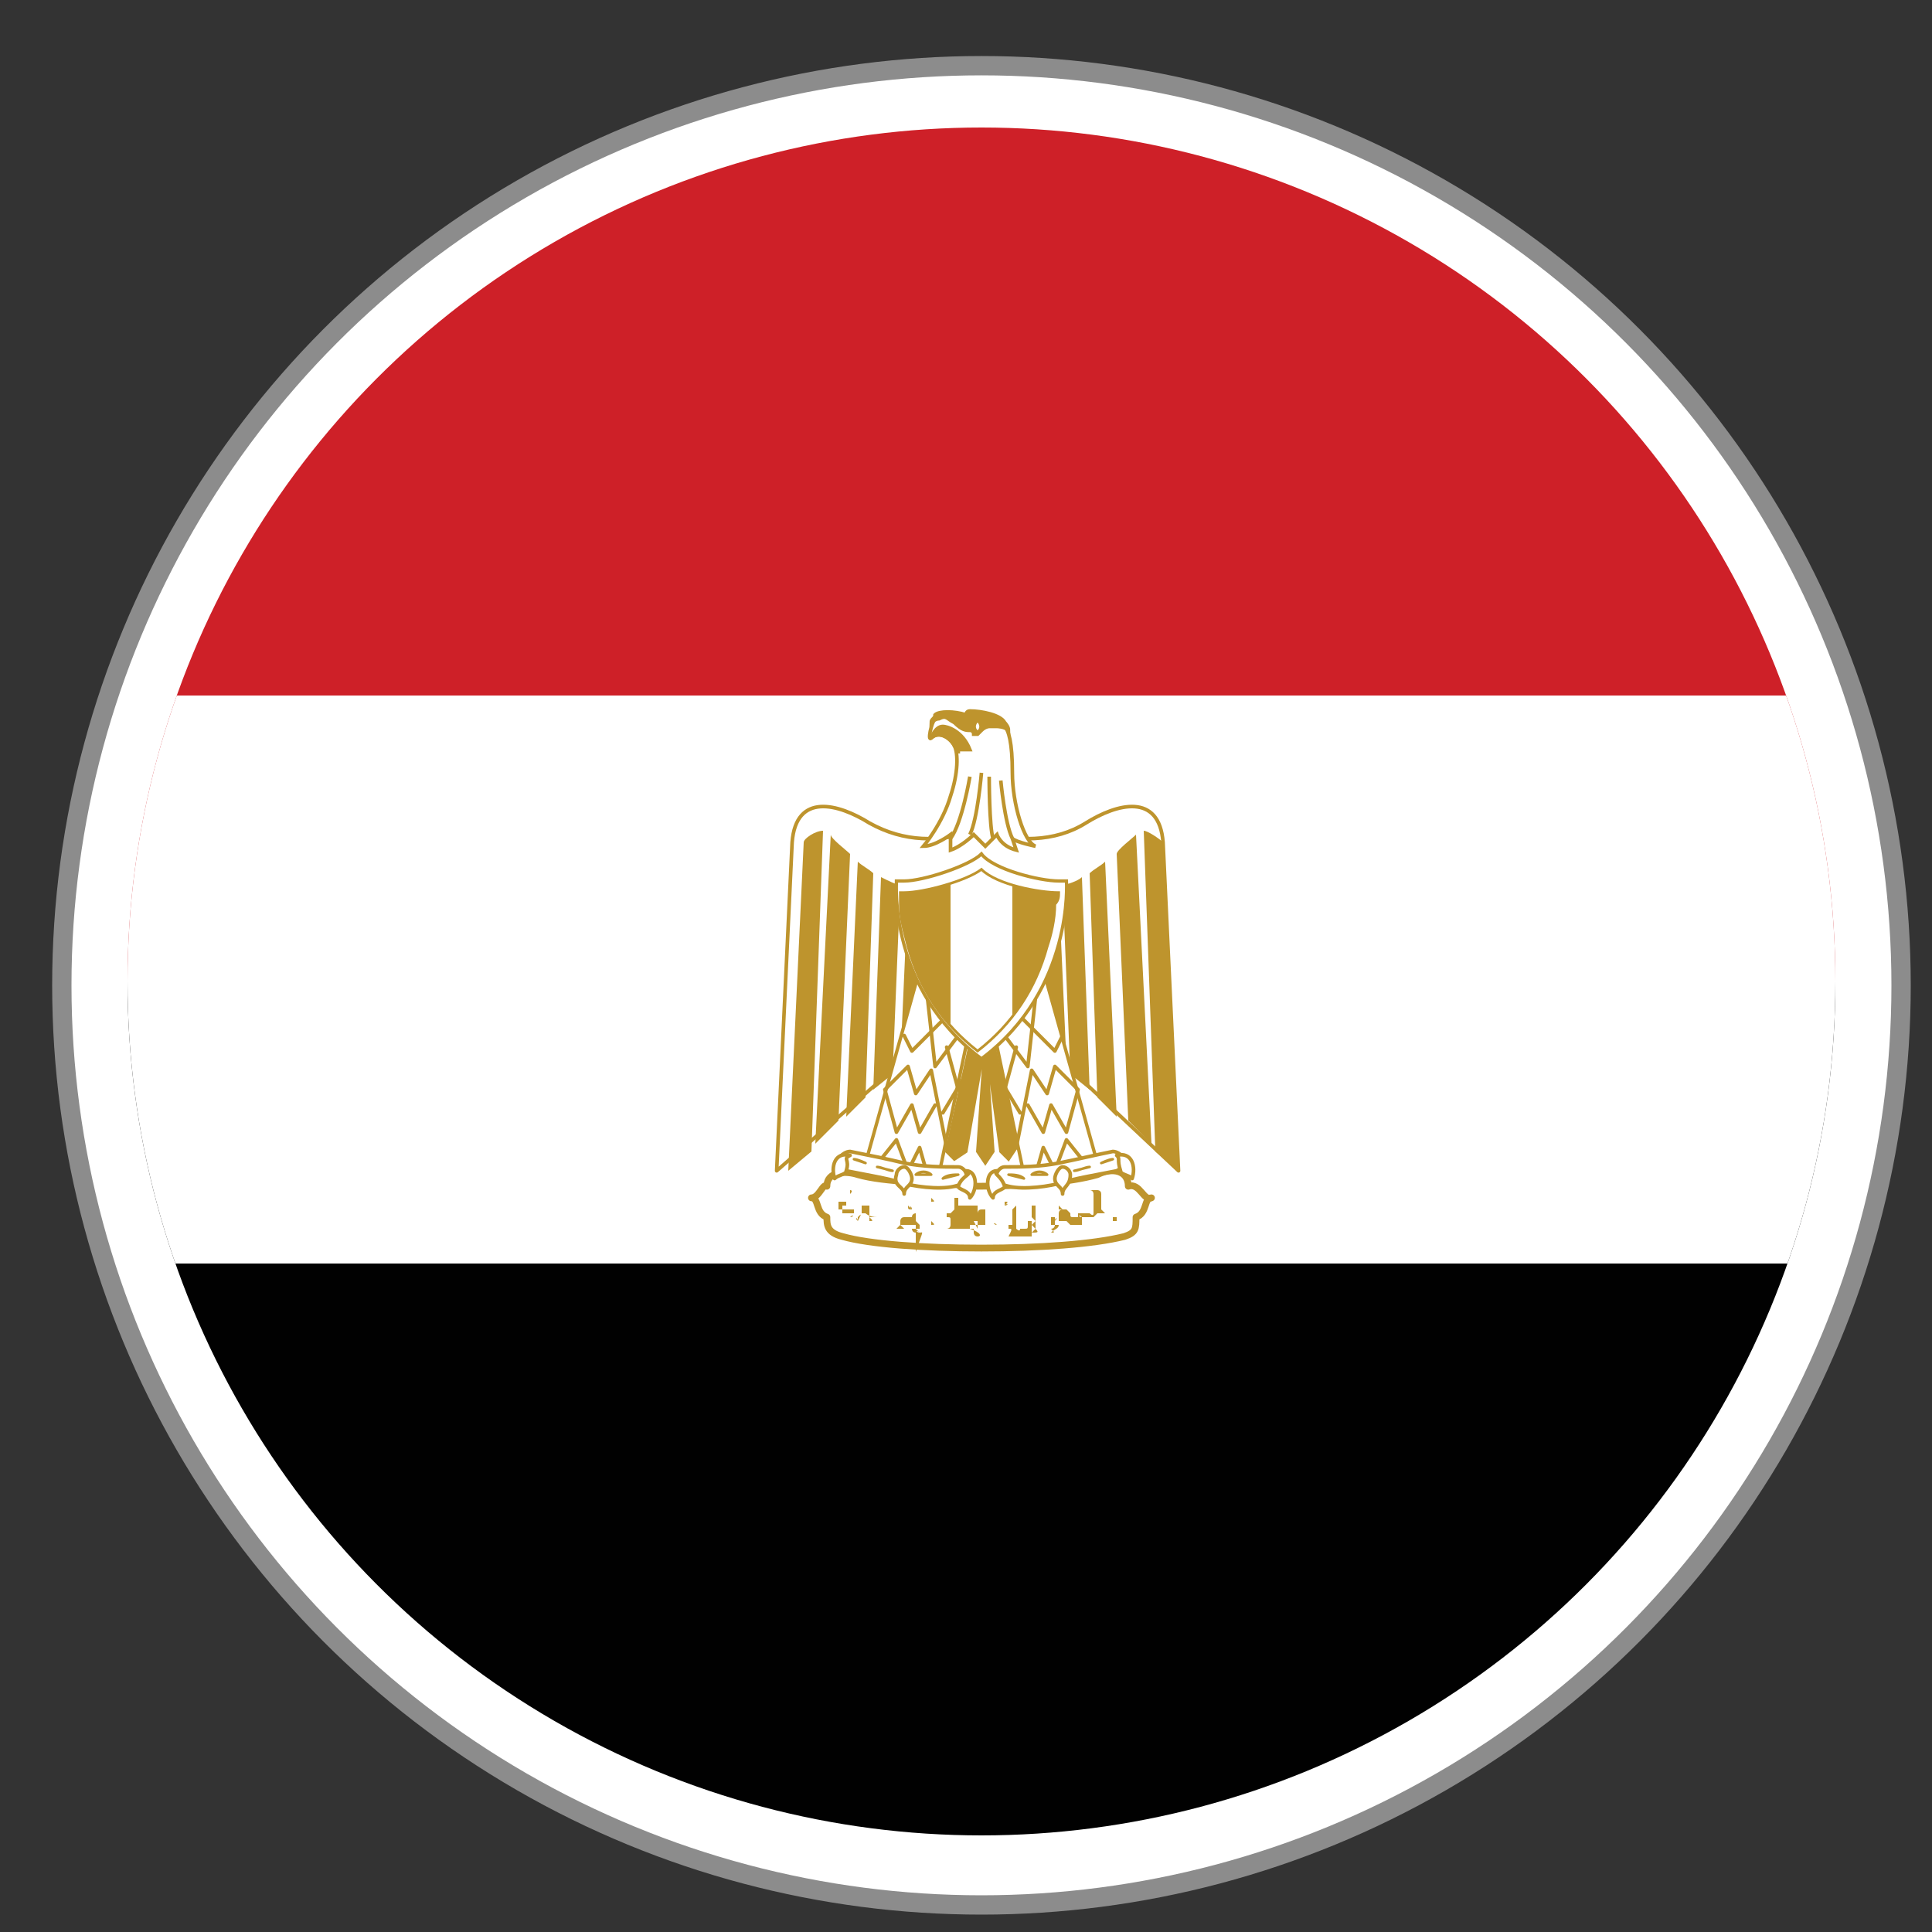 <?xml version="1.0" encoding="utf-8"?>
<!-- Generator: Adobe Illustrator 23.0.1, SVG Export Plug-In . SVG Version: 6.00 Build 0)  -->
<svg version="1.1" xmlns="http://www.w3.org/2000/svg" xmlns:xlink="http://www.w3.org/1999/xlink" x="0px" y="0px"
	 viewBox="0 0 50 50" style="enable-background:new 0 0 50 50;" xml:space="preserve">
<rect x="0" y="0" width="50" height="50" fill="#333333" stroke="none"/>
<style type="text/css">
	.st0{fill:#FFFFFF;stroke:#8C8C8C;stroke-width:0.5;stroke-miterlimit:10;}
	.st1{clip-path:url(#SVGID_2_);}
	.st2{fill:#010101;}
	.st3{fill:#CE2028;}
	.st4{fill:#FFFFFF;}
	.st5{fill:#FFFFFF;stroke:#BE942D;stroke-width:0.175;stroke-linecap:round;stroke-linejoin:round;}
	.st6{fill:#FFFFFF;stroke:#BE942D;stroke-width:9.357613e-02;stroke-linecap:round;stroke-linejoin:round;}
	.st7{fill:#BE942D;}
	.st8{fill:#BE942D;stroke:#BE942D;stroke-width:7.910841e-02;stroke-linecap:square;}
	.st9{fill:#FFFFFF;stroke:#BE942D;stroke-width:8.757247e-02;stroke-linecap:round;stroke-linejoin:round;}
	.st10{fill:none;stroke:#BE942D;stroke-width:9.359087e-02;stroke-linecap:round;stroke-linejoin:round;}
	.st11{fill:none;stroke:#BE942D;stroke-width:9.359823e-02;stroke-linecap:round;stroke-linejoin:round;}
	.st12{fill:#FFFFFF;stroke:#BE942D;stroke-width:9.359087e-02;stroke-linecap:round;stroke-linejoin:round;}
	.st13{fill:#FFFFFF;stroke:#BE942D;stroke-width:9.358350e-02;stroke-linecap:round;stroke-linejoin:round;}
	.st14{fill:none;stroke:#BE942D;stroke-width:6.567493e-02;stroke-linecap:round;stroke-linejoin:round;}
	.st15{fill:#FFFFFF;stroke:#BE942D;stroke-width:6.567493e-02;stroke-linecap:round;stroke-linejoin:round;}
	.st16{fill:#FFFFFF;stroke:#BE942D;stroke-width:8.472902e-02;}
	.st17{clip-path:url(#SVGID_4_);fill:#BE942D;}
	.st18{fill:#FFFFFF;stroke:#BE942D;stroke-width:9.357613e-02;}
	.st19{fill:none;stroke:#BE942D;stroke-width:9.357613e-02;}
	.st20{fill:#BE942D;stroke:#BE942D;stroke-width:9.357613e-02;}
	.st21{fill:none;stroke:#BE942D;stroke-width:6.745614e-02;}
</style>
<g id="Layer_1">
	<circle class="st0" cx="25.4" cy="25.5" r="23.8"/>
</g>
<g id="Countryflags.com">
	<g>
		<defs>
			<circle id="SVGID_1_" cx="25.4" cy="25.4" r="22.1"/>
		</defs>
		<clipPath id="SVGID_2_">
			<use xlink:href="#SVGID_1_"  style="overflow:visible;"/>
		</clipPath>
		<g class="st1">
			<rect id="_x35_7_1_" x="-7.7" y="25.4" class="st2" width="66.3" height="22.1"/>
			<rect id="_x35_6" x="-7.7" y="3.3" class="st3" width="66.3" height="22.1"/>
			<rect id="_x35_5_1_" x="-7.7" y="18" class="st4" width="66.3" height="14.7"/>
			<path id="_x35_4_1_" class="st5" d="M25.4,32.3c1.5,0,2.9-0.1,3.7-0.3c0.3-0.1,0.3-0.2,0.3-0.5c0.3-0.1,0.2-0.5,0.4-0.5
				c-0.2,0.1-0.3-0.4-0.6-0.3c0-0.4-0.4-0.5-0.8-0.3c-0.7,0.2-1.9,0.3-3.1,0.3c-1.2-0.1-2.4-0.1-3.1-0.3c-0.3-0.1-0.8-0.1-0.8,0.3
				C21.3,30.6,21.2,31,21,31c0.2,0,0.1,0.4,0.4,0.5c0,0.2,0,0.4,0.4,0.5C22.5,32.2,23.9,32.3,25.4,32.3L25.4,32.3z"/>
			<path id="_x35_3_1_" class="st6" d="M25.5,25.6l5,4.7l-0.4-8.5c-0.1-1.3-1.2-1-2-0.5c-0.8,0.5-1.8,0.5-2.8,0.2
				c-1,0.3-1.9,0.3-2.8-0.2c-0.8-0.5-1.9-0.8-2,0.5l-0.4,8.5L25.5,25.6L25.5,25.6z"/>
			<path id="_x35_2_1_" class="st7" d="M26.9,22.9l0.2,4.1l0.5,0.5l-0.2-4.5C27.2,22.9,26.9,22.9,26.9,22.9L26.9,22.9z"/>
			<path id="_x35_1_1_" class="st8" d="M25.6,26.5l0.7,3.2L26.1,30l-0.2-0.2l-0.4-2.9l0.2,2.9l-0.2,0.3l-0.2-0.3l0.2-2.9L25,29.8
				L24.7,30l-0.2-0.2l0.7-3.2H25.6L25.6,26.5z"/>
			<path id="_x35_0_1_" class="st7" d="M21.3,21.5l-0.3,8.3l-0.6,0.5l0.4-8.5C20.8,21.7,21.1,21.5,21.3,21.5L21.3,21.5z"/>
			<path id="_x34_9_1_" class="st7" d="M22,22.1L21.7,29l-0.6,0.6l0.4-8C21.5,21.7,21.9,22,22,22.1L22,22.1z"/>
			<path id="_x34_8_1_" class="st7" d="M22.6,22.6l-0.2,5.8l-0.5,0.5l0.3-6.6C22.3,22.4,22.5,22.5,22.6,22.6L22.6,22.6z"/>
			<path id="_x34_7_1_" class="st7" d="M23.3,22.9l-0.2,4.9l-0.5,0.4l0.2-5.5C23,22.8,23.2,22.9,23.3,22.9L23.3,22.9z"/>
			<path id="_x34_6_1_" class="st7" d="M23.9,22.9L23.8,27l-0.5,0.5l0.2-4.5C23.6,22.9,23.9,22.9,23.9,22.9L23.9,22.9z"/>
			<path id="_x34_5_1_" class="st7" d="M29.6,21.5l0.3,8.3l0.6,0.5l-0.4-8.5C30,21.7,29.7,21.5,29.6,21.5L29.6,21.5z"/>
			<path id="_x34_4_1_" class="st7" d="M28.9,22.1l0.3,6.9l0.6,0.6l-0.4-8C29.3,21.7,28.9,22,28.9,22.1L28.9,22.1z"/>
			<path id="_x34_3_1_" class="st7" d="M28.2,22.6l0.2,5.8l0.5,0.5l-0.3-6.6C28.5,22.4,28.3,22.5,28.2,22.6L28.2,22.6z"/>
			<path id="_x34_2_1_" class="st7" d="M27.5,22.9l0.2,4.9l0.5,0.4L28,22.7C27.9,22.8,27.6,22.9,27.5,22.9L27.5,22.9z"/>
			<path id="_x34_1_1_" class="st9" d="M23.8,25.1l-1.4,5l1.9,0.3l0.8-3.8L23.8,25.1L23.8,25.1z"/>
			<path id="_x34_0_1_" class="st9" d="M27,25.1l1.4,5l-1.9,0.3l-0.8-3.8L27,25.1L27,25.1z"/>
			<path id="_x33_9_1_" class="st10" d="M27.5,26.8l-0.2,0.4l-0.9-0.9"/>
			<path id="_x33_8_1_" class="st11" d="M25.8,27.8l0.6,1 M26.3,29.7l0.2-1l0.2-1l0.4,0.6l0.2-0.7l0.6,0.6l-0.3,1.1l-0.4-0.7
				l-0.2,0.7l-0.4-0.7"/>
			<path id="_x33_7_1_" class="st10" d="M23.4,26.8l0.2,0.4l0.9-0.9"/>
			<path id="_x33_6_1_" class="st10" d="M24,25.8l0.2,1.8l0.6-0.8"/>
			<path id="_x33_5_1_" class="st10" d="M24.5,27.1l0.3,1.1"/>
			<path id="_x33_4_1_" class="st11" d="M25,27.8l-0.6,1 M24.5,29.7l-0.2-1l-0.2-1l-0.4,0.6l-0.2-0.7l-0.6,0.6l0.3,1.1l0.4-0.7
				l0.2,0.7l0.4-0.7"/>
			<path id="_x33_3_1_" class="st10" d="M22.8,30l0.4-0.5l0.3,0.8l0.3-0.6l0.2,0.7"/>
			<path id="_x33_2_1_" class="st10" d="M28,30l-0.4-0.5l-0.3,0.8L27,29.7l-0.2,0.7"/>
			<path id="_x33_1_1_" class="st12" d="M23.4,30.1c0.5,0.1,1,0.1,1.4,0.1c0.2,0,0.4,0.4-0.1,0.5c-0.4,0.1-1.1,0-1.4-0.1
				c-0.3-0.1-0.9-0.2-1.4-0.3c-0.4-0.2-0.1-0.5,0.1-0.5C22.5,29.9,23,30,23.4,30.1L23.4,30.1z"/>
			<path id="_x33_0_1_" class="st12" d="M27.4,30.1c-0.5,0.1-1,0.1-1.4,0.1c-0.2,0-0.4,0.4,0.1,0.5c0.4,0.1,1.1,0,1.4-0.1
				c0.3-0.1,0.9-0.2,1.4-0.3c0.4-0.2,0.1-0.5-0.1-0.5C28.3,29.9,27.9,30,27.4,30.1L27.4,30.1z"/>
			<path id="_x32_9_1_" class="st13" d="M22,29.9c-0.4-0.1-0.5,0.3-0.4,0.6c0.1-0.1,0.3-0.1,0.3-0.2C22,30,21.8,30,22,29.9L22,29.9z
				"/>
			<path id="_x32_8_1_" class="st12" d="M23.4,30.9c0-0.2,0.2-0.2,0.2-0.4c0-0.1-0.1-0.3-0.2-0.3c-0.1,0-0.2,0.1-0.2,0.2
				C23.1,30.7,23.4,30.7,23.4,30.9z"/>
			<path id="_x32_7_1_" class="st12" d="M25,30.3c0.3,0,0.3,0.5,0.1,0.7c0-0.2-0.3-0.2-0.3-0.3C24.9,30.4,25.2,30.4,25,30.3L25,30.3
				z"/>
			<path id="_x32_6_1_" class="st13" d="M28.9,29.9c0.4-0.1,0.5,0.3,0.4,0.6c-0.1-0.1-0.3-0.1-0.3-0.2C28.9,30,29,30,28.9,29.9
				L28.9,29.9z"/>
			<path id="_x32_5_1_" class="st12" d="M27.5,30.9c0-0.2-0.2-0.2-0.2-0.4c0-0.1,0.1-0.3,0.2-0.3c0.1,0,0.2,0.1,0.2,0.2
				C27.7,30.7,27.5,30.7,27.5,30.9L27.5,30.9z"/>
			<path id="_x32_4_1_" class="st12" d="M25.8,30.3c-0.3,0-0.3,0.5-0.1,0.7c0-0.2,0.3-0.2,0.3-0.3C25.9,30.4,25.7,30.4,25.8,30.3z"
				/>
			<path id="_x32_3_1_" class="st14" d="M22.1,30c0.1,0,0.3,0.1,0.3,0.1L22.1,30z"/>
			<path id="_x32_2_1_" class="st14" d="M22.7,30.2c0.1,0,0.3,0.1,0.4,0.1L22.7,30.2z"/>
			<path id="_x32_1_1_" class="st14" d="M24.8,30.4c-0.1,0-0.3,0-0.4,0.1L24.8,30.4z"/>
			<path id="_x32_0_1_" class="st14" d="M24.1,30.4c-0.1-0.1-0.3-0.1-0.4,0H24.1z"/>
			<path id="_x31_9_1_" class="st15" d="M28.8,30c-0.1,0-0.3,0.1-0.3,0.1L28.8,30z"/>
			<path id="_x31_8_1_" class="st15" d="M28.2,30.2c-0.1,0-0.3,0.1-0.4,0.1L28.2,30.2z"/>
			<path id="_x31_7_1_" class="st15" d="M26.1,30.4c0.1,0,0.3,0,0.4,0.1L26.1,30.4z"/>
			<path id="_x31_6_1_" class="st15" d="M26.7,30.4c0.1-0.1,0.3-0.1,0.4,0H26.7z"/>
			<path id="_x31_5_1_" class="st10" d="M26.8,25.8l-0.2,1.8l-0.6-0.8"/>
			<path id="_x31_4_1_" class="st16" d="M25.4,27.4c2.4-1.8,2.2-4.6,2.2-4.6c-0.1,0-0.1,0-0.2,0c-0.5,0-1.7-0.3-2-0.7
				c-0.3,0.3-1.5,0.7-2,0.7c-0.1,0-0.1,0-0.2,0C23.2,22.9,23,25.6,25.4,27.4L25.4,27.4z"/>
			<path id="_x31_3_1_" class="st4" d="M27.4,23.1C27.4,23.1,27.4,23.1,27.4,23.1c-0.5,0-1.6-0.2-2-0.6c-0.4,0.3-1.5,0.6-2,0.6
				c0,0,0,0-0.1,0c0,0.1,0,0.2,0,0.3c0,0.4,0.1,0.7,0.2,1.1c0.3,1.1,0.9,2,1.8,2.7c0.9-0.7,1.5-1.6,1.8-2.7c0.1-0.3,0.2-0.7,0.2-1.1
				C27.4,23.3,27.4,23.2,27.4,23.1L27.4,23.1z"/>
			<g id="_x31_2_1_">
				<defs>
					<path id="SVGID_3_" d="M27.4,23.1C27.4,23.1,27.4,23.1,27.4,23.1c-0.5,0-1.6-0.2-2-0.6c-0.4,0.3-1.5,0.6-2,0.6c0,0,0,0-0.1,0
						c0,0.1,0,0.2,0,0.3c0,0.4,0.1,0.7,0.2,1.1c0.3,1.1,0.9,2,1.8,2.7c0.9-0.7,1.5-1.6,1.8-2.7c0.1-0.3,0.2-0.7,0.2-1.1
						C27.4,23.3,27.4,23.2,27.4,23.1L27.4,23.1z"/>
				</defs>
				<clipPath id="SVGID_4_">
					<use xlink:href="#SVGID_3_"  style="overflow:visible;"/>
				</clipPath>
				<rect id="_43809040-4" x="22.9" y="21.8" class="st17" width="1.7" height="6"/>
				<rect id="_43612568-5" x="26.2" y="21.8" class="st17" width="1.8" height="6"/>
			</g>
			<path id="_x31_1_1_" class="st10" d="M26.3,27.1L26,28.2"/>
			<path id="_x31_0_1_" class="st7" d="M22,30.9C21.9,30.9,21.9,30.9,22,30.9c0-0.1,0-0.1,0-0.1C22,30.8,22.1,30.8,22,30.9
				C22.1,30.9,22.1,30.9,22,30.9C22,30.9,22,30.9,22,30.9C22,30.9,22,30.9,22,30.9L22,30.9z M26,31.2C26,31.2,26,31.2,26,31.2
				c0-0.1,0-0.1,0-0.1C26.1,31.1,26.1,31.1,26,31.2C26.1,31.1,26.1,31.2,26,31.2C26.1,31.2,26,31.2,26,31.2L26,31.2z M26.1,31.4
				C26,31.4,26,31.4,26.1,31.4c0-0.1,0-0.1,0-0.1l0,0l0,0C26.1,31.3,26.1,31.3,26.1,31.4C26.2,31.3,26.1,31.4,26.1,31.4
				C26.1,31.4,26.1,31.4,26.1,31.4L26.1,31.4z M22.1,31.2C22.1,31.1,22.1,31.1,22.1,31.2C22,31.1,22,31.1,22.1,31.2
				C22,31.1,22,31.1,22.1,31.2C22,31.2,22,31.2,22.1,31.2C22,31.2,22,31.2,22.1,31.2L22.1,31.2z M22.7,31.5
				C22.7,31.5,22.6,31.5,22.7,31.5c-0.2,0-0.3-0.1-0.3-0.1c0,0,0,0-0.1,0c0,0,0,0-0.1,0c0,0-0.1,0-0.1,0c0,0-0.1,0-0.1,0
				c0,0,0,0,0,0c0,0,0,0,0,0c0,0,0,0-0.1,0c0,0-0.1,0-0.1,0c0,0,0,0,0-0.1c0,0,0,0,0,0c0,0,0,0,0,0c0,0,0,0,0,0c0,0,0,0,0-0.1
				c0,0,0.1,0,0.1,0c0,0,0,0,0,0c0,0,0,0,0,0l0,0l0,0c0,0,0,0,0,0c0,0,0,0,0,0c0,0,0,0,0,0c0-0.1,0-0.1,0-0.1c0,0,0,0,0,0
				c0,0,0,0,0,0c0,0,0,0-0.1,0c0,0,0,0-0.1,0c0,0-0.1,0-0.1,0c0,0,0,0,0,0c0,0,0,0,0,0c0,0,0.1,0,0.1,0c0,0,0,0,0,0c0,0,0,0,0,0
				c0,0,0,0,0,0c0,0,0,0,0,0c0,0,0,0,0,0c0,0,0,0,0,0c0,0,0,0,0,0c0,0,0,0,0,0c0,0,0,0,0,0.1c0,0,0,0,0,0.1c0,0,0,0,0,0c0,0,0,0,0,0
				c0,0,0,0,0,0c0,0,0,0,0,0c0,0,0,0,0,0c0,0,0,0,0,0c0,0,0,0,0,0c0,0,0,0,0,0c0,0,0,0,0,0c0,0,0,0,0,0c0,0,0,0,0,0c0,0,0,0,0,0
				c0,0,0,0,0,0c0,0,0,0,0,0c0,0,0,0,0,0c0,0,0.1,0,0.1,0c0,0,0,0,0.1,0c0,0,0,0,0,0c0,0,0,0,0,0c0,0,0,0,0,0c0,0,0,0,0,0
				c0,0,0,0,0,0c0,0,0,0,0.1,0c0,0,0,0,0,0c0,0,0,0,0,0c0,0,0,0,0,0c0,0,0,0,0.1,0c0,0,0,0,0,0c0,0,0,0,0,0c0,0,0,0,0,0c0,0,0,0,0,0
				c0,0,0,0,0,0c0,0,0,0,0,0c0,0,0,0,0,0c0,0,0,0,0,0.1c0,0,0,0,0,0c0,0,0,0,0,0c0,0,0,0,0,0c0,0,0,0,0.1,0c0,0,0,0,0.1,0
				c0,0,0,0,0,0c0,0,0,0,0,0c0,0,0,0,0-0.1c0,0,0-0.1,0-0.1c0,0,0.1,0,0.1,0c0,0,0.1,0,0.1,0c0,0,0,0,0,0c0,0,0,0,0,0c0,0,0,0,0,0.1
				c0,0,0,0.1,0,0.1c0,0,0,0.1,0,0.1c0,0,0,0,0,0c0,0,0,0,0,0C22.8,31.5,22.7,31.5,22.7,31.5L22.7,31.5z M22,31.5
				C21.9,31.4,21.9,31.4,22,31.5C22,31.4,22,31.4,22,31.5C22.1,31.4,22.1,31.5,22,31.5C22,31.5,22,31.5,22,31.5
				C22,31.5,22,31.5,22,31.5L22,31.5z M22.2,31.6C22.2,31.5,22.1,31.5,22.2,31.6c0-0.1,0-0.1,0-0.1C22.3,31.4,22.3,31.4,22.2,31.6
				C22.3,31.5,22.3,31.5,22.2,31.6C22.2,31.5,22.2,31.6,22.2,31.6L22.2,31.6z M28.8,31.6C28.7,31.5,28.7,31.5,28.8,31.6
				c0-0.1,0-0.1,0-0.1c0.1,0,0.1,0,0.1,0c0,0,0,0.1,0,0.1C28.9,31.6,28.8,31.6,28.8,31.6C28.8,31.6,28.8,31.6,28.8,31.6L28.8,31.6z
				 M22.5,31.6C22.5,31.6,22.4,31.6,22.5,31.6c0-0.1,0-0.1,0-0.1c0,0,0,0,0,0c0,0,0,0,0,0C22.6,31.6,22.6,31.6,22.5,31.6
				C22.5,31.6,22.5,31.7,22.5,31.6L22.5,31.6z M24.1,31.7L24.1,31.7L24.1,31.7c0-0.1,0-0.1,0-0.1c0,0,0,0,0-0.1c0,0,0,0,0-0.1
				c0,0,0-0.1,0-0.1c0,0,0-0.1,0-0.1c0,0,0,0,0,0c0,0,0,0,0-0.1c0,0,0-0.1,0-0.1c0,0,0-0.1,0-0.1c0,0,0,0,0,0c0,0,0,0,0,0
				c0,0,0,0,0,0c0,0,0,0,0,0.1c0.1,0.1,0.1,0.1,0,0.1c0,0,0,0,0,0c0,0,0,0,0,0c0,0,0,0,0,0c0,0,0,0,0,0.1c0,0,0,0.1,0,0.2
				c0,0,0,0,0,0c0,0,0,0,0,0.1c0,0,0,0.1,0,0.1c0,0,0,0,0,0C24.2,31.7,24.2,31.7,24.1,31.7C24.2,31.7,24.2,31.7,24.1,31.7
				C24.1,31.7,24.1,31.7,24.1,31.7L24.1,31.7z M26.2,31.7L26.2,31.7L26.2,31.7L26.2,31.7L26.2,31.7C26.2,31.6,26.2,31.6,26.2,31.7
				C26.2,31.6,26.2,31.7,26.2,31.7C26.2,31.7,26.2,31.7,26.2,31.7C26.2,31.7,26.2,31.7,26.2,31.7L26.2,31.7z M26.1,31.8
				C26.1,31.8,26.1,31.8,26.1,31.8c0-0.1,0-0.1,0-0.1c0,0,0,0,0,0c0,0,0,0,0,0c0,0,0,0,0,0c0,0,0,0,0,0c0,0,0,0,0.1,0c0,0,0,0,0,0
				c0,0,0,0,0,0c0,0,0,0,0,0c0,0,0,0,0-0.1c0,0,0-0.1,0-0.1c0,0,0,0,0,0c0,0,0,0,0-0.1c0,0,0-0.1,0-0.1c0,0,0,0,0,0c0,0,0,0,0,0
				c0,0,0.1-0.1,0.1-0.1c0,0,0,0,0,0c0,0,0,0,0,0.1c0,0,0,0.1,0,0.1c0,0,0,0.1,0,0.1c0,0,0,0.1,0,0.1c0,0,0,0.1,0,0.1
				c0,0,0,0.1,0,0.1c0,0,0.1,0.1,0.1,0c0,0,0,0,0.1,0c0.1,0,0.1,0,0.1-0.1c0-0.1,0-0.1,0-0.1c0,0,0,0,0,0c0,0,0,0,0,0c0,0,0,0,0,0
				c0,0,0,0,0,0c0,0,0.1,0,0.1,0c0,0,0,0,0,0.1c0,0.1,0,0.1,0,0.1c0,0,0,0,0,0.1c0,0,0,0.1,0,0.1c0,0,0,0,0,0c0,0,0,0,0,0
				c0,0,0,0-0.1,0c0,0-0.1,0-0.1,0c0,0,0,0-0.1,0c-0.1,0-0.3,0-0.3,0C26.2,31.8,26.2,31.8,26.1,31.8L26.1,31.8L26.1,31.8L26.1,31.8z
				 M23.6,31.3C23.6,31.3,23.6,31.3,23.6,31.3C23.6,31.3,23.6,31.3,23.6,31.3C23.6,31.2,23.5,31.2,23.6,31.3
				c-0.1-0.1-0.1-0.1-0.1-0.1l0,0l0,0C23.5,31.3,23.5,31.3,23.6,31.3C23.6,31.4,23.6,31.3,23.6,31.3L23.6,31.3z M23.8,31.9
				C23.7,31.9,23.7,31.9,23.8,31.9C23.7,31.9,23.7,31.8,23.8,31.9C23.7,31.8,23.7,31.8,23.8,31.9c-0.1-0.1-0.1-0.1-0.1-0.1
				c0,0,0-0.1,0-0.1c0,0,0,0,0,0c0,0,0,0,0,0c-0.1,0-0.1,0-0.1,0c0,0,0,0,0,0c0,0,0,0,0,0c0,0,0,0,0,0c0,0,0,0,0,0c0,0,0,0,0,0
				c0,0,0,0,0,0c0,0,0,0,0,0c0,0,0,0-0.1,0c0,0,0,0-0.1,0c-0.1,0-0.1,0-0.1,0c0,0-0.1,0.1-0.1,0.1c0,0,0,0,0,0c0,0,0,0,0,0
				c0,0,0,0-0.1,0c-0.1,0-0.1,0-0.1,0c0,0,0,0,0.1,0c0,0,0,0,0,0c0,0,0,0,0,0c0,0,0,0,0,0c0,0,0,0,0,0c0,0,0,0,0,0c0,0,0,0,0,0
				c0,0,0,0,0,0c0,0,0,0,0,0c0,0,0,0,0,0c0,0,0,0,0-0.1c0,0,0,0,0,0c0,0,0,0,0,0c0,0,0-0.1,0-0.1c0,0,0,0,0,0c0,0,0,0,0,0
				c0,0,0,0,0,0c0,0,0,0,0,0c0,0,0,0,0,0.1c0,0.1,0,0.1,0,0.1c0,0,0,0,0.1,0c0,0,0,0,0,0c0,0,0,0,0.1,0c0,0,0,0,0.1,0c0,0,0,0,0,0
				c0,0-0.1-0.1-0.1-0.1c0,0,0,0,0-0.1c0,0,0-0.1,0.1-0.1c0,0,0,0,0.1,0l0.1,0l0,0c0-0.1,0.1-0.1,0.1-0.1c0,0,0,0,0,0c0,0,0,0,0,0
				c0,0,0,0.1,0,0.1c0,0,0,0.1,0,0.1c0,0,0.1,0.1,0.1,0.1c0,0,0,0,0,0c0,0,0,0,0,0.1c0,0,0,0-0.1,0c0,0-0.1,0-0.1,0l0,0l0,0
				c0,0,0,0.1,0.1,0.1c0,0,0,0,0,0c0,0,0,0,0,0c0,0,0,0,0,0c0,0,0,0,0,0.1l0,0.1l0,0c0,0,0,0,0,0c0,0,0,0,0,0c0,0,0,0,0,0
				c0,0,0,0,0-0.1c0,0,0-0.1,0-0.1c0,0,0,0,0-0.1c0,0,0-0.1,0-0.1c0,0,0,0,0-0.1c0-0.1,0-0.1,0-0.1c0,0,0,0,0-0.1l0-0.1l0,0
				c0,0,0,0,0,0c0,0,0,0,0,0c0,0,0,0,0,0c0,0,0,0,0,0c0,0,0,0,0,0c0,0,0,0,0,0c0,0,0,0.1,0,0.1c0,0,0,0,0,0.1c0,0,0,0,0,0.1
				c0,0,0,0.1,0,0.1c0,0,0,0.1,0,0.1c0,0,0,0,0,0c0,0,0,0.1,0,0.1c0,0,0,0.1,0,0.1c0,0,0,0.1,0,0.1c0,0,0,0,0,0.1c0,0,0,0,0,0.1
				c0,0,0,0,0,0c0,0,0,0.1,0,0.1c0,0,0,0,0,0c0,0,0,0,0,0C23.9,31.8,23.9,31.9,23.8,31.9C23.8,31.9,23.8,31.9,23.8,31.9L23.8,31.9z
				 M28.4,31.4C28.4,31.4,28.4,31.4,28.4,31.4C28.4,31.4,28.4,31.4,28.4,31.4C28.3,31.4,28.3,31.4,28.4,31.4
				C28.3,31.4,28.3,31.4,28.4,31.4C28.4,31.5,28.4,31.5,28.4,31.4C28.4,31.5,28.4,31.5,28.4,31.4L28.4,31.4z M28,31.5
				C28,31.4,28,31.4,28,31.5C28,31.4,28,31.4,28,31.5C27.9,31.3,27.9,31.3,28,31.5C27.9,31.4,27.9,31.4,28,31.5
				C27.9,31.4,27.9,31.4,28,31.5C27.9,31.4,27.9,31.5,28,31.5C27.9,31.5,27.9,31.5,28,31.5L28,31.5z M27.8,31.5
				C27.8,31.5,27.8,31.4,27.8,31.5C27.8,31.4,27.8,31.4,27.8,31.5C27.7,31.4,27.7,31.4,27.8,31.5C27.7,31.4,27.7,31.4,27.8,31.5
				C27.7,31.5,27.7,31.5,27.8,31.5C27.8,31.5,27.8,31.5,27.8,31.5L27.8,31.5z M27.3,31.6C27.3,31.5,27.4,31.5,27.3,31.6
				C27.3,31.5,27.3,31.5,27.3,31.6C27.3,31.5,27.3,31.5,27.3,31.6C27.3,31.5,27.3,31.5,27.3,31.6C27.2,31.5,27.2,31.5,27.3,31.6
				C27.3,31.5,27.3,31.6,27.3,31.6C27.3,31.6,27.3,31.6,27.3,31.6L27.3,31.6z M28,31.6C28,31.6,28,31.6,28,31.6
				C28,31.6,28,31.6,28,31.6C27.9,31.6,27.9,31.6,28,31.6C27.9,31.6,27.9,31.6,28,31.6C28,31.6,28,31.6,28,31.6L28,31.6z M27.2,31.9
				C27.2,31.9,27.2,31.8,27.2,31.9C27.2,31.8,27.2,31.8,27.2,31.9C27.2,31.8,27.2,31.8,27.2,31.9C27.2,31.8,27.2,31.8,27.2,31.9
				c0.1-0.1,0.2-0.1,0.2-0.2c0,0,0,0,0,0c0,0-0.1,0-0.2,0c0,0,0,0,0,0l0,0l0-0.1l0-0.1l0,0c0,0,0,0,0,0c0,0,0,0,0,0c0,0,0,0,0,0
				c0,0,0.1,0,0.1,0c0,0,0,0,0,0c0,0,0,0,0,0c0,0,0,0,0,0c0,0,0,0,0,0c0,0,0,0,0,0c0,0,0,0,0,0.1c0,0,0,0,0,0c0,0,0.1,0,0.1,0
				c0,0,0,0,0-0.1c0,0,0-0.1,0-0.1c0,0,0,0,0,0c0,0,0-0.1,0.1-0.1c0,0,0,0,0,0c0,0,0,0,0,0c0,0,0,0,0,0c0,0,0,0-0.1-0.1c0,0,0,0,0,0
				c0,0,0,0,0-0.1c0,0,0,0,0,0c0,0,0,0,0,0c0,0,0,0,0,0c0,0,0,0,0,0.1c0,0.1,0,0.1,0,0.1c0,0,0,0,0,0c0,0,0,0,0.1,0c0,0,0.1,0,0.1,0
				c0,0,0,0,0,0c0,0,0,0,0,0c0,0,0,0,0,0c0,0,0,0,0.1,0.1c0,0.1,0,0.1,0.1,0.1c0,0,0,0,0.1,0c0,0,0,0,0,0c0,0,0,0,0-0.1c0,0,0,0,0,0
				c0,0,0,0,0.1,0c0,0,0,0,0.1,0c0,0,0.1,0,0.1,0c0,0,0.1,0.1,0.1,0c0,0,0,0,0,0c0,0,0,0,0,0c0,0,0-0.1,0-0.1c0,0,0,0,0,0
				c0,0,0-0.1,0-0.1c0,0,0,0,0-0.1c0,0,0-0.1,0-0.1c0,0,0,0,0-0.1c0,0,0-0.1-0.1-0.1c0,0,0,0,0,0c0,0,0,0-0.1,0c0,0,0,0,0,0
				c0,0,0,0,0,0c0,0,0,0,0,0c0,0,0,0,0,0c0,0,0,0,0,0c0,0,0,0,0,0c0,0,0,0,0,0c0,0,0,0,0,0c0,0,0,0,0,0c0,0,0,0,0,0c0,0,0,0,0.1,0
				c0.1,0,0.2,0,0.2,0c0,0,0,0,0,0c0,0,0.1,0,0.1,0.1c0,0,0,0,0,0c0,0,0,0,0,0c0,0,0,0,0,0c0,0,0,0.1,0,0.2c0,0,0,0.1,0,0.1
				c0,0,0,0,0,0.1c0,0,0,0,0,0c0,0,0,0,0,0c0,0,0.1,0.1,0.1,0.1c0,0,0.1,0,0.1,0c0,0,0,0,0,0c0,0,0,0,0,0c0,0,0,0,0.1,0c0,0,0,0,0,0
				c0,0,0,0,0,0c0,0,0,0,0,0c0,0,0,0,0,0c0,0,0,0-0.1,0c0,0-0.1,0-0.1,0c-0.1,0-0.2,0-0.2,0c0,0,0,0,0,0c0,0,0,0,0,0
				c0,0-0.1,0.1-0.1,0.1c0,0,0,0-0.1,0c0,0-0.1,0-0.1,0c0,0,0,0,0,0c0,0,0,0,0,0c0,0,0,0-0.1,0l0,0l0,0.1c0,0,0,0.1,0,0.1
				c0,0,0,0,0,0c0,0,0,0,0,0c0,0,0,0-0.1,0c0,0,0,0-0.1,0c0,0,0,0,0,0c0,0-0.1,0-0.1,0c0,0-0.1-0.1-0.1-0.1c0,0,0,0,0,0c0,0,0,0,0,0
				c0,0,0,0-0.1,0c0,0,0,0-0.1,0c0,0-0.1,0-0.1,0c0,0,0,0,0,0c0,0,0,0,0,0.1c0,0,0,0,0,0c0,0,0,0,0,0c0,0,0,0.1-0.1,0.1c0,0,0,0,0,0
				C27.3,31.9,27.3,31.9,27.2,31.9C27.2,31.9,27.2,31.9,27.2,31.9L27.2,31.9z M26.7,31.9L26.7,31.9L26.7,31.9
				C26.7,31.9,26.8,31.9,26.7,31.9c0.1-0.1,0.1-0.1,0.1-0.1c0,0,0,0,0,0c0,0,0,0,0,0c0,0,0,0,0-0.1c0-0.1,0-0.1,0-0.1
				c0,0,0,0-0.1-0.1c0,0,0,0,0-0.1c0,0,0,0,0-0.1c0,0,0-0.1,0-0.1c0,0,0,0,0.1,0c0,0,0,0.1,0,0.1c0,0,0,0,0,0c0,0,0,0.1,0,0.1
				c0,0,0,0,0,0c0,0,0,0,0,0c0,0,0,0,0,0c0,0,0,0.1,0,0.2c0,0,0,0,0,0c0,0,0,0,0,0c0,0-0.1,0.1-0.1,0.1c0,0,0,0,0,0
				C26.9,31.9,26.9,31.9,26.7,31.9C26.8,31.9,26.7,31.9,26.7,31.9L26.7,31.9z M26.2,32C26.2,31.9,26.2,31.9,26.2,32
				C26.2,31.9,26.2,31.9,26.2,32c0-0.1,0-0.1,0.1-0.1c0.1,0,0.1,0,0.1,0c0,0,0,0,0.1,0c0,0,0,0,0,0c0,0,0,0,0,0c0,0,0,0,0,0.1
				c0,0,0,0,0,0c0,0-0.1,0-0.1,0c0,0,0,0,0,0c0,0,0,0,0,0C26.4,31.9,26.3,31.9,26.2,32C26.3,32,26.3,32,26.2,32
				C26.3,32,26.2,32,26.2,32L26.2,32z M25.8,31.7C25.8,31.7,25.8,31.7,25.8,31.7C25.8,31.6,25.8,31.6,25.8,31.7
				C25.8,31.6,25.8,31.6,25.8,31.7C25.7,31.6,25.7,31.6,25.8,31.7C25.7,31.6,25.7,31.7,25.8,31.7C25.7,31.7,25.7,31.7,25.8,31.7z
				 M25.3,31.8c0,0,0,0,0-0.1l0-0.1l0,0c0,0,0,0-0.1,0c-0.1,0-0.1,0-0.1,0c0,0,0,0,0,0c0,0,0,0-0.1,0c-0.1,0-0.1,0-0.2,0
				c0,0,0,0,0,0c0,0,0,0,0,0c0,0,0,0,0,0c0,0,0,0,0.1,0c0,0,0.1,0,0.1,0c0,0,0.1,0,0.1,0c0,0,0,0,0.1,0l0,0L25.3,31.8
				C25.3,31.8,25.3,31.8,25.3,31.8C25.3,31.8,25.3,31.8,25.3,31.8C25.3,31.8,25.3,31.8,25.3,31.8L25.3,31.8z M25.3,32
				C25.3,32,25.3,32,25.3,32c-0.1,0-0.1-0.1-0.1-0.1c0,0,0-0.1,0-0.1c0,0,0,0,0,0c0,0-0.1,0-0.2,0c0,0-0.1,0-0.2,0
				c-0.1,0-0.2,0-0.2,0c0,0,0,0,0,0c0,0,0,0,0,0c0,0,0,0,0,0c0,0,0,0,0,0c0,0,0,0,0,0c0,0,0,0-0.1,0c0,0,0,0,0,0c0,0-0.2,0-0.2,0
				c0,0,0,0,0,0s0,0,0,0c0,0,0,0,0,0c0,0,0,0,0.1,0c0,0,0.1,0,0.1,0c0,0,0.1,0,0.1-0.1c0,0,0,0,0,0c0,0,0,0,0,0c0,0,0,0,0,0
				c0,0,0,0,0-0.1c0-0.1,0-0.1-0.1-0.1c0,0,0,0,0-0.1c0,0,0,0,0-0.1c0,0,0,0,0,0c0,0,0,0,0,0c0,0,0,0.1,0,0.1c0,0,0,0,0,0
				c0,0,0,0,0,0c0,0,0,0,0.1,0c0,0,0,0,0.1-0.1c0,0,0,0,0-0.1c0,0,0,0,0,0c0,0,0-0.1,0-0.1c0,0,0,0,0-0.1c0,0,0,0,0,0c0,0,0,0,0,0
				c0,0,0.1,0,0.1,0c0,0,0,0,0,0.1c0,0,0,0,0,0.1c0,0,0,0,0,0c0,0,0,0,0,0c0,0,0,0,0.1,0c0.1,0,0.2,0,0.2,0c0,0,0,0,0,0
				c0,0,0.1,0,0.1,0c0.1,0,0.1,0,0.1,0l0,0l0,0.1c0,0.1,0,0.1,0,0.1c0,0,0,0,0,0c0,0,0,0,0,0c0,0,0,0,0,0c0,0,0-0.1,0.1-0.1
				c0,0,0,0,0,0c0,0,0,0,0,0c0,0,0.1,0,0.1,0c0,0,0,0,0,0c0,0,0,0,0,0c0,0,0,0,0,0.1c0,0,0,0.1,0,0.1c0,0,0,0,0,0.1l0,0.1l0,0l0,0
				l-0.2,0c-0.1,0-0.2,0-0.2,0c0,0,0,0,0,0.1c0,0,0,0,0,0c0,0,0,0,0,0C25.4,31.9,25.4,32,25.3,32C25.4,32,25.4,32,25.3,32
				C25.3,32,25.3,32,25.3,32C25.3,32,25.3,32,25.3,32L25.3,32z"/>
			<path id="_x39__1_" class="st18" d="M26.3,22c0,0-0.1-0.3-0.1-0.3c0.1,0.1,0.6,0.2,0.6,0.2c-0.3-0.1-0.6-1.1-0.6-1.9
				c0-0.8-0.1-1.1-0.2-1.2c-0.1-0.1-0.6-0.3-0.9-0.3c-0.2,0-0.1,0.1-0.1,0.1c-0.3-0.1-0.7-0.1-0.8,0c-0.1,0.1-0.2,0.6-0.1,0.5
				c0.2-0.2,0.5,0,0.6,0.2c0.1,0.2,0.1,0.7-0.1,1.3c-0.2,0.7-0.7,1.3-0.7,1.3c0.3,0,0.7-0.3,0.7-0.3L24.6,22
				c0.3-0.1,0.6-0.4,0.6-0.4l0.3,0.3c0.1-0.1,0.3-0.3,0.3-0.3S25.9,21.9,26.3,22L26.3,22z"/>
			<path id="_x38__1_" class="st19" d="M25.1,20.1c0,0-0.2,1.2-0.5,1.6"/>
			<path id="_x37__1_" class="st19" d="M25.4,20c0,0-0.1,1.2-0.3,1.6"/>
			<path id="_x36__1_" class="st19" d="M25.6,20.1c0,0,0,1.3,0.1,1.6"/>
			<path id="_x35__1_" class="st19" d="M25.9,20.2c0,0,0.1,1.1,0.3,1.5"/>
			<path id="_x34__2_" class="st20" d="M24.8,19.5c0-0.1,0-0.2-0.1-0.2c-0.1-0.2-0.4-0.4-0.6-0.2c0,0,0.1-0.3,0.3-0.3
				c0.1,0,0.5,0.1,0.7,0.6c0,0-0.2,0-0.3,0C24.8,19.4,24.8,19.5,24.8,19.5L24.8,19.5z"/>
			<path id="_x33__1_" class="st20" d="M24.1,18.7c0-0.1,0.1-0.1,0.1-0.2c0.1-0.1,0.5-0.1,0.8,0c0,0,0-0.1,0.1-0.1
				c0.3,0,0.8,0.1,0.9,0.3c0,0,0.1,0.1,0.1,0.2h0c-0.1-0.1-0.3-0.1-0.3-0.1c-0.1,0-0.1,0-0.2,0c0,0-0.1,0-0.2,0.1
				c0,0-0.1,0.1-0.1,0.1c-0.1,0-0.1,0-0.1,0c0,0,0-0.1-0.1-0.1c-0.1,0-0.2,0-0.4-0.2c-0.2-0.1-0.2-0.2-0.4-0.1
				C24.2,18.6,24.1,18.7,24.1,18.7L24.1,18.7L24.1,18.7z"/>
			<path id="_x32_" class="st4" d="M25.3,18.9C25.4,18.9,25.4,18.9,25.3,18.9c0.1-0.1,0-0.2,0-0.2C25.3,18.7,25.2,18.8,25.3,18.9
				C25.2,18.9,25.3,18.9,25.3,18.9z"/>
			<path id="_x31__2_" class="st21" d="M27.4,23.1C27.4,23.1,27.4,23.1,27.4,23.1c-0.5,0-1.6-0.2-2-0.6c-0.4,0.3-1.5,0.6-2,0.6
				c0,0,0,0-0.1,0c0,0.1,0,0.2,0,0.3c0,0.4,0.1,0.7,0.2,1.1c0.3,1.1,0.9,2,1.8,2.7c0.9-0.7,1.5-1.6,1.8-2.7c0.1-0.3,0.2-0.7,0.2-1.1
				C27.4,23.3,27.4,23.2,27.4,23.1L27.4,23.1z"/>
		</g>
	</g>
</g>
</svg>
